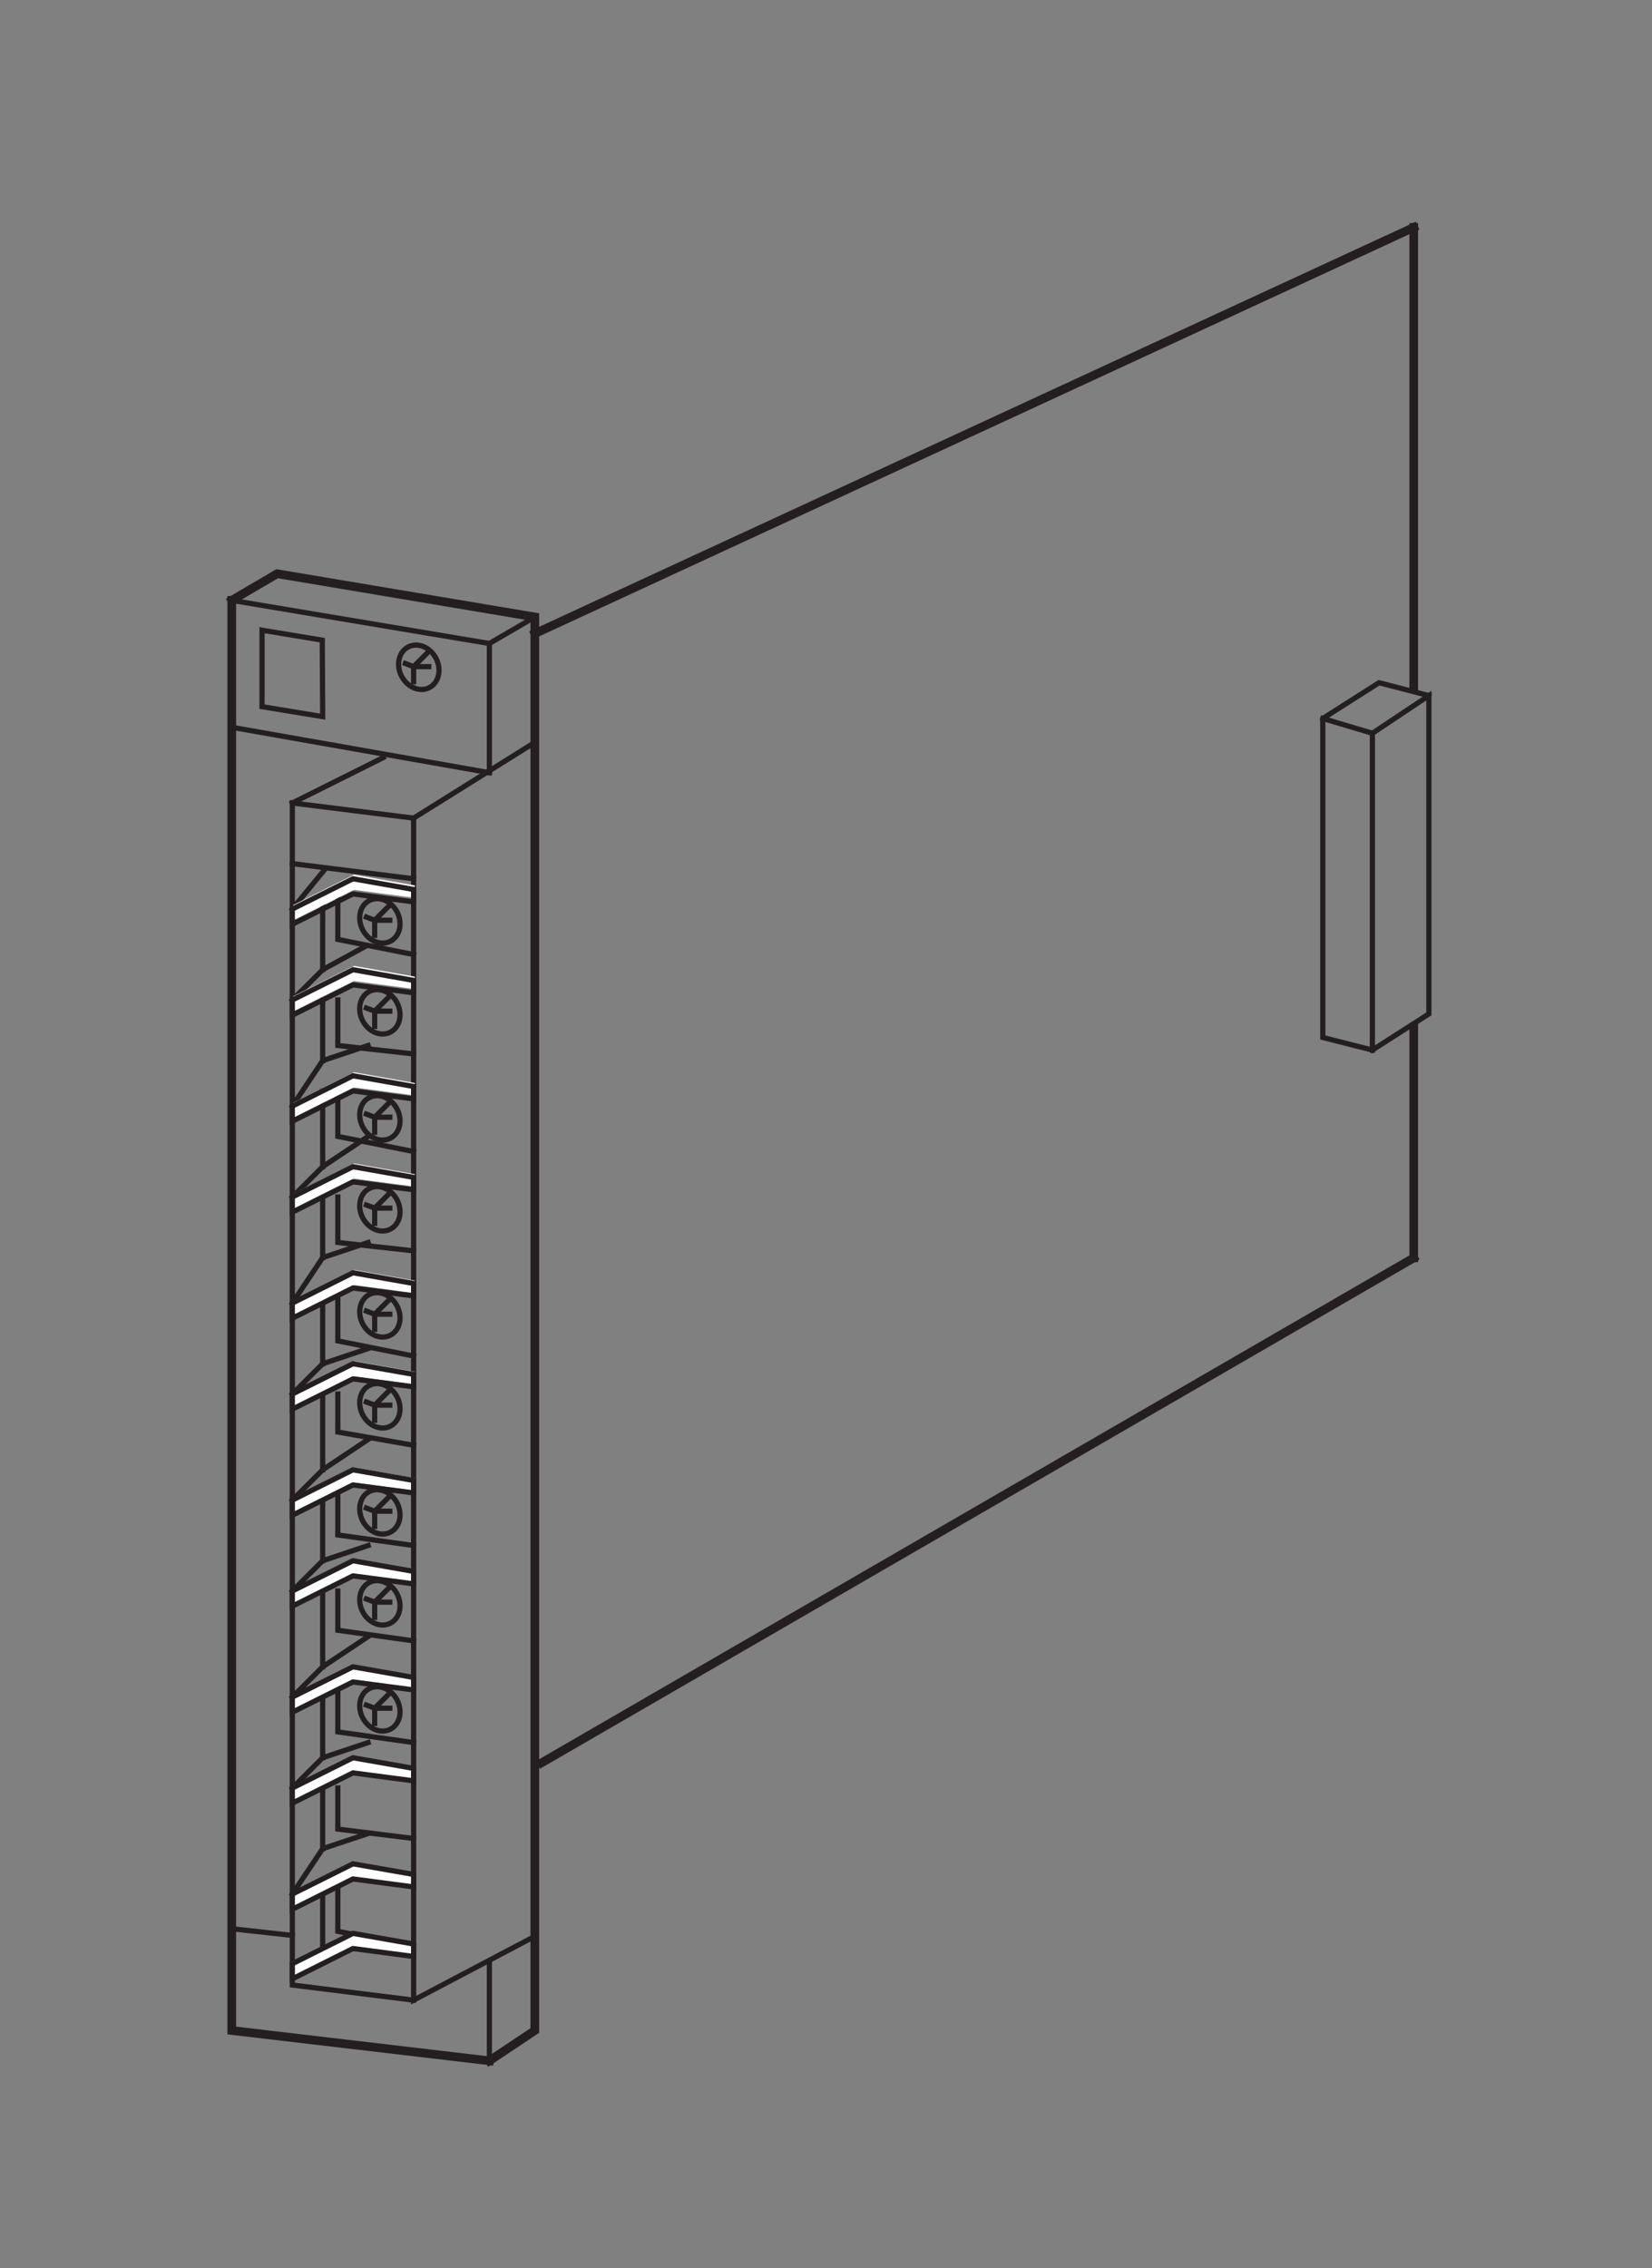 <?xml version="1.0" encoding="UTF-8"?>
<svg xmlns="http://www.w3.org/2000/svg" xmlns:xlink="http://www.w3.org/1999/xlink" width="94.33pt" height="129.5pt" viewBox="0 0 94.33 129.5" version="1.2">
<rect x="0" y="0" width="94.33" height="129.5" fill="#808080" stroke="none"/>
<g id="surface1">
<path style="fill:none;stroke-width:5;stroke-linecap:square;stroke-linejoin:miter;stroke:rgb(13.73%,12.16%,12.549%);stroke-opacity:1;stroke-miterlimit:4;" d="M 133.677 954.723 L 159.878 970.066 L 308.465 945.124 L 308.465 129.883 L 282.264 112.416 " transform="matrix(0.099,0,0,-0.099,0,128.795)"/>
<path style="fill:none;stroke-width:3;stroke-linecap:square;stroke-linejoin:miter;stroke:rgb(13.73%,12.16%,12.549%);stroke-opacity:1;stroke-miterlimit:4;" d="M 282.264 929.821 L 308.465 945.124 " transform="matrix(0.099,0,0,-0.099,0,128.795)"/>
<path style="fill:none;stroke-width:3;stroke-linecap:square;stroke-linejoin:miter;stroke:rgb(13.73%,12.16%,12.549%);stroke-opacity:1;stroke-miterlimit:4;" d="M 308.465 872.778 L 238.557 829.111 L 238.557 147.389 L 308.465 184.211 " transform="matrix(0.099,0,0,-0.099,0,128.795)"/>
<path style="fill:none;stroke-width:3;stroke-linecap:square;stroke-linejoin:miter;stroke:rgb(13.73%,12.16%,12.549%);stroke-opacity:1;stroke-miterlimit:4;" d="M 238.557 829.111 L 168.611 837.844 L 168.611 156.122 L 238.557 147.389 " transform="matrix(0.099,0,0,-0.099,0,128.795)"/>
<path style="fill:none;stroke-width:3;stroke-linecap:square;stroke-linejoin:miter;stroke:rgb(13.73%,12.16%,12.549%);stroke-opacity:1;stroke-miterlimit:4;" d="M 168.611 837.844 L 221.051 864.045 " transform="matrix(0.099,0,0,-0.099,0,128.795)"/>
<path style="fill:none;stroke-width:3;stroke-linecap:square;stroke-linejoin:miter;stroke:rgb(13.73%,12.16%,12.549%);stroke-opacity:1;stroke-miterlimit:4;" d="M 168.611 802.871 L 238.557 794.138 " transform="matrix(0.099,0,0,-0.099,0,128.795)"/>
<path style="fill:none;stroke-width:3;stroke-linecap:square;stroke-linejoin:miter;stroke:rgb(13.73%,12.16%,12.549%);stroke-opacity:1;stroke-miterlimit:4;" d="M 282.264 855.311 L 282.264 929.821 L 133.677 954.723 " transform="matrix(0.099,0,0,-0.099,0,128.795)"/>
<path style="fill:none;stroke-width:5;stroke-linecap:square;stroke-linejoin:miter;stroke:rgb(13.73%,12.16%,12.549%);stroke-opacity:1;stroke-miterlimit:4;" d="M 133.677 954.723 L 133.677 129.883 L 282.264 112.416 " transform="matrix(0.099,0,0,-0.099,0,128.795)"/>
<path style="fill:none;stroke-width:3;stroke-linecap:square;stroke-linejoin:miter;stroke:rgb(13.73%,12.16%,12.549%);stroke-opacity:1;stroke-miterlimit:4;" d="M 282.264 112.416 L 282.264 168.908 " transform="matrix(0.099,0,0,-0.099,0,128.795)"/>
<path style="fill:none;stroke-width:3;stroke-linecap:square;stroke-linejoin:miter;stroke:rgb(13.73%,12.16%,12.549%);stroke-opacity:1;stroke-miterlimit:4;" d="M 194.851 785.404 L 194.851 759.165 L 238.557 750.431 " transform="matrix(0.099,0,0,-0.099,0,128.795)"/>
<path style="fill:none;stroke-width:3;stroke-linecap:square;stroke-linejoin:miter;stroke:rgb(13.73%,12.16%,12.549%);stroke-opacity:1;stroke-miterlimit:4;" d="M 133.677 881.512 L 282.264 855.311 " transform="matrix(0.099,0,0,-0.099,0,128.795)"/>
<path style="fill:none;stroke-width:3;stroke-linecap:square;stroke-linejoin:miter;stroke:rgb(13.73%,12.16%,12.549%);stroke-opacity:1;stroke-miterlimit:4;" d="M 194.851 855.311 L 194.851 855.311 " transform="matrix(0.099,0,0,-0.099,0,128.795)"/>
<path style="fill:none;stroke-width:3;stroke-linecap:square;stroke-linejoin:miter;stroke:rgb(13.73%,12.16%,12.549%);stroke-opacity:1;stroke-miterlimit:4;" d="M 194.851 724.231 L 194.851 697.991 L 238.557 693.113 " transform="matrix(0.099,0,0,-0.099,0,128.795)"/>
<path style="fill:none;stroke-width:3;stroke-linecap:square;stroke-linejoin:miter;stroke:rgb(13.73%,12.16%,12.549%);stroke-opacity:1;stroke-miterlimit:4;" d="M 194.851 671.791 L 194.851 645.551 L 238.557 636.817 " transform="matrix(0.099,0,0,-0.099,0,128.795)"/>
<path style="fill:none;stroke-width:3;stroke-linecap:square;stroke-linejoin:miter;stroke:rgb(13.73%,12.16%,12.549%);stroke-opacity:1;stroke-miterlimit:4;" d="M 194.851 610.578 L 194.851 584.377 L 238.557 579.538 " transform="matrix(0.099,0,0,-0.099,0,128.795)"/>
<path style="fill:none;stroke-width:3;stroke-linecap:square;stroke-linejoin:miter;stroke:rgb(13.73%,12.16%,12.549%);stroke-opacity:1;stroke-miterlimit:4;" d="M 194.851 558.137 L 194.851 527.61 L 238.557 518.876 " transform="matrix(0.099,0,0,-0.099,0,128.795)"/>
<path style="fill:none;stroke-width:3;stroke-linecap:square;stroke-linejoin:miter;stroke:rgb(13.73%,12.16%,12.549%);stroke-opacity:1;stroke-miterlimit:4;" d="M 194.851 496.964 L 194.851 475.051 L 238.557 467.419 " transform="matrix(0.099,0,0,-0.099,0,128.795)"/>
<path style="fill:none;stroke-width:3;stroke-linecap:square;stroke-linejoin:miter;stroke:rgb(13.73%,12.16%,12.549%);stroke-opacity:1;stroke-miterlimit:4;" d="M 194.851 444.524 L 194.851 415.687 L 238.557 409.59 " transform="matrix(0.099,0,0,-0.099,0,128.795)"/>
<path style="fill:none;stroke-width:3;stroke-linecap:square;stroke-linejoin:miter;stroke:rgb(13.73%,12.16%,12.549%);stroke-opacity:1;stroke-miterlimit:4;" d="M 194.851 383.35 L 194.851 360.73 L 238.557 354.592 " transform="matrix(0.099,0,0,-0.099,0,128.795)"/>
<path style="fill:none;stroke-width:3;stroke-linecap:square;stroke-linejoin:miter;stroke:rgb(13.73%,12.16%,12.549%);stroke-opacity:1;stroke-miterlimit:4;" d="M 194.851 330.91 L 194.851 302.113 L 238.557 295.937 " transform="matrix(0.099,0,0,-0.099,0,128.795)"/>
<path style="fill:none;stroke-width:3;stroke-linecap:square;stroke-linejoin:miter;stroke:rgb(13.73%,12.16%,12.549%);stroke-opacity:1;stroke-miterlimit:4;" d="M 194.851 217.296 L 194.851 187.083 L 238.557 178.468 " transform="matrix(0.099,0,0,-0.099,0,128.795)"/>
<path style="fill:none;stroke-width:3;stroke-linecap:square;stroke-linejoin:miter;stroke:rgb(13.73%,12.16%,12.549%);stroke-opacity:1;stroke-miterlimit:4;" d="M 194.851 269.736 L 194.851 246.054 L 238.557 240.625 " transform="matrix(0.099,0,0,-0.099,0,128.795)"/>
<path style="fill:none;stroke-width:3;stroke-linecap:square;stroke-linejoin:miter;stroke:rgb(13.73%,12.16%,12.549%);stroke-opacity:1;stroke-miterlimit:4;" d="M 168.611 776.671 L 187.298 799.488 " transform="matrix(0.099,0,0,-0.099,0,128.795)"/>
<path style="fill:none;stroke-width:3;stroke-linecap:square;stroke-linejoin:miter;stroke:rgb(13.73%,12.16%,12.549%);stroke-opacity:1;stroke-miterlimit:4;" d="M 168.611 724.231 L 186.117 741.698 L 210.311 754.916 " transform="matrix(0.099,0,0,-0.099,0,128.795)"/>
<path style="fill:none;stroke-width:3;stroke-linecap:square;stroke-linejoin:miter;stroke:rgb(13.73%,12.16%,12.549%);stroke-opacity:1;stroke-miterlimit:4;" d="M 168.611 663.018 L 186.117 689.257 L 212.318 697.991 " transform="matrix(0.099,0,0,-0.099,0,128.795)"/>
<path style="fill:none;stroke-width:3;stroke-linecap:square;stroke-linejoin:miter;stroke:rgb(13.73%,12.16%,12.549%);stroke-opacity:1;stroke-miterlimit:4;" d="M 168.611 610.578 L 186.117 628.084 L 212.318 645.551 " transform="matrix(0.099,0,0,-0.099,0,128.795)"/>
<path style="fill:none;stroke-width:3;stroke-linecap:square;stroke-linejoin:miter;stroke:rgb(13.73%,12.16%,12.549%);stroke-opacity:1;stroke-miterlimit:4;" d="M 168.611 549.404 L 186.117 575.644 L 212.318 584.377 " transform="matrix(0.099,0,0,-0.099,0,128.795)"/>
<path style="fill:none;stroke-width:3;stroke-linecap:square;stroke-linejoin:miter;stroke:rgb(13.73%,12.16%,12.549%);stroke-opacity:1;stroke-miterlimit:4;" d="M 168.611 496.964 L 186.117 514.431 L 212.318 523.204 " transform="matrix(0.099,0,0,-0.099,0,128.795)"/>
<path style="fill:none;stroke-width:3;stroke-linecap:square;stroke-linejoin:miter;stroke:rgb(13.73%,12.16%,12.549%);stroke-opacity:1;stroke-miterlimit:4;" d="M 168.611 435.79 L 186.117 453.257 L 212.318 470.763 " transform="matrix(0.099,0,0,-0.099,0,128.795)"/>
<path style="fill:none;stroke-width:3;stroke-linecap:square;stroke-linejoin:miter;stroke:rgb(13.73%,12.16%,12.549%);stroke-opacity:1;stroke-miterlimit:4;" d="M 168.611 383.35 L 186.117 400.817 L 212.318 409.59 " transform="matrix(0.099,0,0,-0.099,0,128.795)"/>
<path style="fill:none;stroke-width:3;stroke-linecap:square;stroke-linejoin:miter;stroke:rgb(13.73%,12.16%,12.549%);stroke-opacity:1;stroke-miterlimit:4;" d="M 168.611 322.176 L 186.117 339.643 L 212.318 357.11 " transform="matrix(0.099,0,0,-0.099,0,128.795)"/>
<path style="fill:none;stroke-width:3;stroke-linecap:square;stroke-linejoin:miter;stroke:rgb(13.73%,12.16%,12.549%);stroke-opacity:1;stroke-miterlimit:4;" d="M 168.611 269.736 L 186.117 287.203 L 212.318 295.937 " transform="matrix(0.099,0,0,-0.099,0,128.795)"/>
<path style="fill:none;stroke-width:3;stroke-linecap:square;stroke-linejoin:miter;stroke:rgb(13.73%,12.16%,12.549%);stroke-opacity:1;stroke-miterlimit:4;" d="M 168.611 208.563 L 186.117 234.763 L 212.318 243.496 " transform="matrix(0.099,0,0,-0.099,0,128.795)"/>
<path style="fill:none;stroke-width:3;stroke-linecap:square;stroke-linejoin:miter;stroke:rgb(13.73%,12.16%,12.549%);stroke-opacity:1;stroke-miterlimit:4;" d="M 186.117 785.404 L 186.117 741.698 " transform="matrix(0.099,0,0,-0.099,0,128.795)"/>
<path style="fill:none;stroke-width:3;stroke-linecap:square;stroke-linejoin:miter;stroke:rgb(13.73%,12.16%,12.549%);stroke-opacity:1;stroke-miterlimit:4;" d="M 186.117 724.231 L 186.117 689.257 " transform="matrix(0.099,0,0,-0.099,0,128.795)"/>
<path style="fill:none;stroke-width:3;stroke-linecap:square;stroke-linejoin:miter;stroke:rgb(13.73%,12.16%,12.549%);stroke-opacity:1;stroke-miterlimit:4;" d="M 186.117 671.791 L 186.117 628.084 " transform="matrix(0.099,0,0,-0.099,0,128.795)"/>
<path style="fill:none;stroke-width:3;stroke-linecap:square;stroke-linejoin:miter;stroke:rgb(13.73%,12.16%,12.549%);stroke-opacity:1;stroke-miterlimit:4;" d="M 186.117 610.578 L 186.117 575.644 " transform="matrix(0.099,0,0,-0.099,0,128.795)"/>
<path style="fill:none;stroke-width:3;stroke-linecap:square;stroke-linejoin:miter;stroke:rgb(13.73%,12.16%,12.549%);stroke-opacity:1;stroke-miterlimit:4;" d="M 186.117 549.404 L 186.117 514.431 " transform="matrix(0.099,0,0,-0.099,0,128.795)"/>
<path style="fill:none;stroke-width:3;stroke-linecap:square;stroke-linejoin:miter;stroke:rgb(13.73%,12.16%,12.549%);stroke-opacity:1;stroke-miterlimit:4;" d="M 186.117 496.964 L 186.117 453.257 " transform="matrix(0.099,0,0,-0.099,0,128.795)"/>
<path style="fill:none;stroke-width:3;stroke-linecap:square;stroke-linejoin:miter;stroke:rgb(13.73%,12.16%,12.549%);stroke-opacity:1;stroke-miterlimit:4;" d="M 186.117 435.79 L 186.117 400.817 " transform="matrix(0.099,0,0,-0.099,0,128.795)"/>
<path style="fill:none;stroke-width:3;stroke-linecap:square;stroke-linejoin:miter;stroke:rgb(13.73%,12.16%,12.549%);stroke-opacity:1;stroke-miterlimit:4;" d="M 186.117 383.35 L 186.117 339.643 " transform="matrix(0.099,0,0,-0.099,0,128.795)"/>
<path style="fill:none;stroke-width:3;stroke-linecap:square;stroke-linejoin:miter;stroke:rgb(13.73%,12.16%,12.549%);stroke-opacity:1;stroke-miterlimit:4;" d="M 186.117 322.176 L 186.117 287.203 " transform="matrix(0.099,0,0,-0.099,0,128.795)"/>
<path style="fill:none;stroke-width:3;stroke-linecap:square;stroke-linejoin:miter;stroke:rgb(13.73%,12.16%,12.549%);stroke-opacity:1;stroke-miterlimit:4;" d="M 186.117 269.736 L 186.117 234.763 " transform="matrix(0.099,0,0,-0.099,0,128.795)"/>
<path style="fill:none;stroke-width:3;stroke-linecap:square;stroke-linejoin:miter;stroke:rgb(13.73%,12.16%,12.549%);stroke-opacity:1;stroke-miterlimit:4;" d="M 186.117 208.563 L 186.117 173.589 " transform="matrix(0.099,0,0,-0.099,0,128.795)"/>
<path style="fill:none;stroke-width:3;stroke-linecap:square;stroke-linejoin:miter;stroke:rgb(13.73%,12.16%,12.549%);stroke-opacity:1;stroke-miterlimit:4;" d="M 247.291 925.218 L 238.557 916.485 L 238.557 907.752 " transform="matrix(0.099,0,0,-0.099,0,128.795)"/>
<path style="fill:none;stroke-width:3;stroke-linecap:square;stroke-linejoin:miter;stroke:rgb(13.73%,12.16%,12.549%);stroke-opacity:1;stroke-miterlimit:4;" d="M 233.797 918.295 L 238.557 916.485 L 247.291 916.485 " transform="matrix(0.099,0,0,-0.099,0,128.795)"/>
<path style="fill:none;stroke-width:3;stroke-linecap:square;stroke-linejoin:miter;stroke:rgb(13.73%,12.16%,12.549%);stroke-opacity:1;stroke-miterlimit:4;" d="M 185.881 931.749 L 186.117 887.649 L 151.144 893.392 L 151.144 937.493 Z M 185.881 931.749 " transform="matrix(0.099,0,0,-0.099,0,128.795)"/>
<path style="fill:none;stroke-width:3;stroke-linecap:square;stroke-linejoin:miter;stroke:rgb(13.73%,12.16%,12.549%);stroke-opacity:1;stroke-miterlimit:4;" d="M 134.11 188.539 L 168.611 184.723 " transform="matrix(0.099,0,0,-0.099,0,128.795)"/>
<path style="fill:none;stroke-width:3;stroke-linecap:square;stroke-linejoin:miter;stroke:rgb(13.73%,12.16%,12.549%);stroke-opacity:1;stroke-miterlimit:4;" d="M 247.684 904.408 C 253.153 907.279 254.844 914.833 251.461 921.324 C 248.078 927.776 240.879 930.687 235.41 927.815 C 229.942 924.943 228.25 917.39 231.634 910.938 C 235.056 904.447 242.216 901.536 247.684 904.408 Z M 247.684 904.408 " transform="matrix(0.099,0,0,-0.099,0,128.795)"/>
<path style=" stroke:none;fill-rule:nonzero;fill:rgb(100%,100%,100%);fill-opacity:1;" d="M 23.688 50.555 L 20.215 49.941 L 16.742 51.676 L 16.742 52.547 L 20.215 50.809 L 23.688 51.266 L 23.688 50.555 "/>
<path style="fill:none;stroke-width:3;stroke-linecap:square;stroke-linejoin:miter;stroke:rgb(13.73%,12.16%,12.549%);stroke-opacity:1;stroke-miterlimit:4;" d="M 238.557 787.961 L 203.584 794.138 L 168.611 776.671 L 168.611 767.898 L 203.584 785.404 L 238.557 780.802 Z M 238.557 787.961 " transform="matrix(0.099,0,0,-0.099,0,128.795)"/>
<path style="fill:none;stroke-width:3;stroke-linecap:square;stroke-linejoin:miter;stroke:rgb(13.73%,12.16%,12.549%);stroke-opacity:1;stroke-miterlimit:4;" d="M 224.828 778.953 L 216.094 770.219 L 216.094 761.486 " transform="matrix(0.099,0,0,-0.099,0,128.795)"/>
<path style="fill:none;stroke-width:3;stroke-linecap:square;stroke-linejoin:miter;stroke:rgb(13.73%,12.16%,12.549%);stroke-opacity:1;stroke-miterlimit:4;" d="M 211.334 772.029 L 216.094 770.219 L 224.828 770.219 " transform="matrix(0.099,0,0,-0.099,0,128.795)"/>
<path style="fill:none;stroke-width:3;stroke-linecap:square;stroke-linejoin:miter;stroke:rgb(13.73%,12.16%,12.549%);stroke-opacity:1;stroke-miterlimit:4;" d="M 225.221 758.142 C 230.689 761.014 232.381 768.567 228.998 775.058 C 225.615 781.51 218.415 784.421 212.947 781.549 C 207.479 778.677 205.827 771.124 209.21 764.633 C 212.593 758.181 219.753 755.27 225.221 758.142 Z M 225.221 758.142 " transform="matrix(0.099,0,0,-0.099,0,128.795)"/>
<path style=" stroke:none;fill-rule:nonzero;fill:rgb(100%,100%,100%);fill-opacity:1;" d="M 23.688 55.762 L 20.215 55.148 L 16.742 56.883 L 16.742 57.754 L 20.215 56.016 L 23.688 56.473 L 23.688 55.762 "/>
<path style="fill:none;stroke-width:3;stroke-linecap:square;stroke-linejoin:miter;stroke:rgb(13.73%,12.16%,12.549%);stroke-opacity:1;stroke-miterlimit:4;" d="M 238.557 735.521 L 203.584 741.698 L 168.611 724.231 L 168.611 715.458 L 203.584 732.964 L 238.557 728.361 Z M 238.557 735.521 " transform="matrix(0.099,0,0,-0.099,0,128.795)"/>
<path style="fill:none;stroke-width:3;stroke-linecap:square;stroke-linejoin:miter;stroke:rgb(13.73%,12.16%,12.549%);stroke-opacity:1;stroke-miterlimit:4;" d="M 224.828 726.512 L 216.094 717.779 L 216.094 709.045 " transform="matrix(0.099,0,0,-0.099,0,128.795)"/>
<path style="fill:none;stroke-width:3;stroke-linecap:square;stroke-linejoin:miter;stroke:rgb(13.73%,12.16%,12.549%);stroke-opacity:1;stroke-miterlimit:4;" d="M 211.334 719.589 L 216.094 717.779 L 224.828 717.779 " transform="matrix(0.099,0,0,-0.099,0,128.795)"/>
<path style="fill:none;stroke-width:3;stroke-linecap:square;stroke-linejoin:miter;stroke:rgb(13.73%,12.16%,12.549%);stroke-opacity:1;stroke-miterlimit:4;" d="M 225.221 705.702 C 230.689 708.573 232.381 716.127 228.998 722.618 C 225.615 729.069 218.415 731.981 212.947 729.109 C 207.479 726.237 205.827 718.684 209.21 712.193 C 212.593 705.741 219.753 702.83 225.221 705.702 Z M 225.221 705.702 " transform="matrix(0.099,0,0,-0.099,0,128.795)"/>
<path style=" stroke:none;fill-rule:nonzero;fill:rgb(100%,100%,100%);fill-opacity:1;" d="M 23.688 61.836 L 20.215 61.223 L 16.742 62.961 L 16.742 63.828 L 20.215 62.09 L 23.688 62.547 L 23.688 61.836 "/>
<path style="fill:none;stroke-width:3;stroke-linecap:square;stroke-linejoin:miter;stroke:rgb(13.73%,12.16%,12.549%);stroke-opacity:1;stroke-miterlimit:4;" d="M 238.557 674.348 L 203.584 680.524 L 168.611 663.018 L 168.611 654.284 L 203.584 671.791 L 238.557 667.188 Z M 238.557 674.348 " transform="matrix(0.099,0,0,-0.099,0,128.795)"/>
<path style="fill:none;stroke-width:3;stroke-linecap:square;stroke-linejoin:miter;stroke:rgb(13.73%,12.16%,12.549%);stroke-opacity:1;stroke-miterlimit:4;" d="M 224.828 665.339 L 216.094 656.605 L 216.094 647.872 " transform="matrix(0.099,0,0,-0.099,0,128.795)"/>
<path style="fill:none;stroke-width:3;stroke-linecap:square;stroke-linejoin:miter;stroke:rgb(13.73%,12.16%,12.549%);stroke-opacity:1;stroke-miterlimit:4;" d="M 211.334 658.415 L 216.094 656.605 L 224.828 656.605 " transform="matrix(0.099,0,0,-0.099,0,128.795)"/>
<path style="fill:none;stroke-width:3;stroke-linecap:square;stroke-linejoin:miter;stroke:rgb(13.73%,12.16%,12.549%);stroke-opacity:1;stroke-miterlimit:4;" d="M 225.221 644.528 C 230.689 647.4 232.381 654.953 228.998 661.405 C 225.615 667.896 218.415 670.807 212.947 667.935 C 207.479 665.063 205.827 657.51 209.21 651.019 C 212.593 644.567 219.753 641.656 225.221 644.528 Z M 225.221 644.528 " transform="matrix(0.099,0,0,-0.099,0,128.795)"/>
<path style=" stroke:none;fill-rule:nonzero;fill:rgb(100%,100%,100%);fill-opacity:1;" d="M 23.688 67.043 L 20.215 66.43 L 16.742 68.168 L 16.742 69.035 L 20.215 67.297 L 23.688 67.754 L 23.688 67.043 "/>
<path style="fill:none;stroke-width:3;stroke-linecap:square;stroke-linejoin:miter;stroke:rgb(13.73%,12.16%,12.549%);stroke-opacity:1;stroke-miterlimit:4;" d="M 238.557 621.907 L 203.584 628.084 L 168.611 610.578 L 168.611 601.844 L 203.584 619.35 L 238.557 614.748 Z M 238.557 621.907 " transform="matrix(0.099,0,0,-0.099,0,128.795)"/>
<path style="fill:none;stroke-width:3;stroke-linecap:square;stroke-linejoin:miter;stroke:rgb(13.73%,12.16%,12.549%);stroke-opacity:1;stroke-miterlimit:4;" d="M 224.828 612.899 L 216.094 604.165 L 216.094 595.432 " transform="matrix(0.099,0,0,-0.099,0,128.795)"/>
<path style="fill:none;stroke-width:3;stroke-linecap:square;stroke-linejoin:miter;stroke:rgb(13.73%,12.16%,12.549%);stroke-opacity:1;stroke-miterlimit:4;" d="M 211.334 605.975 L 216.094 604.165 L 224.828 604.165 " transform="matrix(0.099,0,0,-0.099,0,128.795)"/>
<path style="fill:none;stroke-width:3;stroke-linecap:square;stroke-linejoin:miter;stroke:rgb(13.73%,12.16%,12.549%);stroke-opacity:1;stroke-miterlimit:4;" d="M 225.221 592.088 C 230.689 594.96 232.381 602.513 228.998 608.965 C 225.615 615.456 218.415 618.367 212.947 615.495 C 207.479 612.623 205.827 605.07 209.21 598.579 C 212.593 592.127 219.753 589.216 225.221 592.088 Z M 225.221 592.088 " transform="matrix(0.099,0,0,-0.099,0,128.795)"/>
<path style=" stroke:none;fill-rule:nonzero;fill:rgb(100%,100%,100%);fill-opacity:1;" d="M 23.688 73.117 L 20.215 72.504 L 16.742 74.242 L 16.742 75.109 L 20.215 73.375 L 23.688 73.832 L 23.688 73.117 "/>
<path style="fill:none;stroke-width:3;stroke-linecap:square;stroke-linejoin:miter;stroke:rgb(13.73%,12.16%,12.549%);stroke-opacity:1;stroke-miterlimit:4;" d="M 238.557 560.734 L 203.584 566.91 L 168.611 549.404 L 168.611 540.67 L 203.584 558.137 L 238.557 553.535 Z M 238.557 560.734 " transform="matrix(0.099,0,0,-0.099,0,128.795)"/>
<path style="fill:none;stroke-width:3;stroke-linecap:square;stroke-linejoin:miter;stroke:rgb(13.73%,12.16%,12.549%);stroke-opacity:1;stroke-miterlimit:4;" d="M 224.828 551.725 L 216.094 542.992 L 216.094 534.219 " transform="matrix(0.099,0,0,-0.099,0,128.795)"/>
<path style="fill:none;stroke-width:3;stroke-linecap:square;stroke-linejoin:miter;stroke:rgb(13.73%,12.16%,12.549%);stroke-opacity:1;stroke-miterlimit:4;" d="M 211.334 544.801 L 216.094 542.992 L 224.828 542.992 " transform="matrix(0.099,0,0,-0.099,0,128.795)"/>
<path style="fill:none;stroke-width:3;stroke-linecap:square;stroke-linejoin:miter;stroke:rgb(13.73%,12.16%,12.549%);stroke-opacity:1;stroke-miterlimit:4;" d="M 225.221 530.914 C 230.689 533.786 232.381 541.339 228.998 547.791 C 225.615 554.243 218.415 557.193 212.947 554.321 C 207.479 551.45 205.827 543.896 209.21 537.405 C 212.593 530.953 219.753 528.042 225.221 530.914 Z M 225.221 530.914 " transform="matrix(0.099,0,0,-0.099,0,128.795)"/>
<path style=" stroke:none;fill-rule:nonzero;fill:rgb(100%,100%,100%);fill-opacity:1;" d="M 23.688 78.324 L 20.215 77.715 L 16.742 79.449 L 16.742 80.316 L 20.215 78.582 L 23.688 79.039 L 23.688 78.324 "/>
<path style="fill:none;stroke-width:3;stroke-linecap:square;stroke-linejoin:miter;stroke:rgb(13.73%,12.16%,12.549%);stroke-opacity:1;stroke-miterlimit:4;" d="M 238.557 508.294 L 203.584 514.431 L 168.611 496.964 L 168.611 488.23 L 203.584 505.697 L 238.557 501.094 Z M 238.557 508.294 " transform="matrix(0.099,0,0,-0.099,0,128.795)"/>
<path style="fill:none;stroke-width:3;stroke-linecap:square;stroke-linejoin:miter;stroke:rgb(13.73%,12.16%,12.549%);stroke-opacity:1;stroke-miterlimit:4;" d="M 224.828 499.285 L 216.094 490.551 L 216.094 481.818 " transform="matrix(0.099,0,0,-0.099,0,128.795)"/>
<path style="fill:none;stroke-width:3;stroke-linecap:square;stroke-linejoin:miter;stroke:rgb(13.73%,12.16%,12.549%);stroke-opacity:1;stroke-miterlimit:4;" d="M 211.334 492.361 L 216.094 490.551 L 224.828 490.551 " transform="matrix(0.099,0,0,-0.099,0,128.795)"/>
<path style="fill:none;stroke-width:3;stroke-linecap:square;stroke-linejoin:miter;stroke:rgb(13.73%,12.16%,12.549%);stroke-opacity:1;stroke-miterlimit:4;" d="M 225.221 478.474 C 230.689 481.346 232.381 488.899 228.998 495.351 C 225.615 501.803 218.415 504.753 212.947 501.881 C 207.479 499.009 205.827 491.456 209.21 484.965 C 212.593 478.513 219.753 475.602 225.221 478.474 Z M 225.221 478.474 " transform="matrix(0.099,0,0,-0.099,0,128.795)"/>
<path style=" stroke:none;fill-rule:nonzero;fill:rgb(100%,100%,100%);fill-opacity:1;" d="M 23.688 84.398 L 20.215 83.789 L 16.742 85.523 L 16.742 86.391 L 20.215 84.656 L 23.688 85.113 L 23.688 84.398 "/>
<path style="fill:none;stroke-width:3;stroke-linecap:square;stroke-linejoin:miter;stroke:rgb(13.73%,12.16%,12.549%);stroke-opacity:1;stroke-miterlimit:4;" d="M 238.557 447.12 L 203.584 453.257 L 168.611 435.79 L 168.611 427.057 L 203.584 444.524 L 238.557 439.921 Z M 238.557 447.12 " transform="matrix(0.099,0,0,-0.099,0,128.795)"/>
<path style="fill:none;stroke-width:3;stroke-linecap:square;stroke-linejoin:miter;stroke:rgb(13.73%,12.16%,12.549%);stroke-opacity:1;stroke-miterlimit:4;" d="M 224.828 438.111 L 216.094 429.378 L 216.094 420.605 " transform="matrix(0.099,0,0,-0.099,0,128.795)"/>
<path style="fill:none;stroke-width:3;stroke-linecap:square;stroke-linejoin:miter;stroke:rgb(13.73%,12.16%,12.549%);stroke-opacity:1;stroke-miterlimit:4;" d="M 211.334 431.187 L 216.094 429.378 L 224.828 429.378 " transform="matrix(0.099,0,0,-0.099,0,128.795)"/>
<path style="fill:none;stroke-width:3;stroke-linecap:square;stroke-linejoin:miter;stroke:rgb(13.73%,12.16%,12.549%);stroke-opacity:1;stroke-miterlimit:4;" d="M 225.221 417.3 C 230.689 420.172 232.381 427.725 228.998 434.177 C 225.615 440.629 218.415 443.54 212.947 440.708 C 207.479 437.836 205.827 430.243 209.21 423.791 C 212.593 417.34 219.753 414.429 225.221 417.3 Z M 225.221 417.3 " transform="matrix(0.099,0,0,-0.099,0,128.795)"/>
<path style=" stroke:none;fill-rule:nonzero;fill:rgb(100%,100%,100%);fill-opacity:1;" d="M 23.688 89.605 L 20.215 88.996 L 16.742 90.73 L 16.742 91.598 L 20.215 89.863 L 23.688 90.32 L 23.688 89.605 "/>
<path style="fill:none;stroke-width:3;stroke-linecap:square;stroke-linejoin:miter;stroke:rgb(13.73%,12.16%,12.549%);stroke-opacity:1;stroke-miterlimit:4;" d="M 238.557 394.68 L 203.584 400.817 L 168.611 383.35 L 168.611 374.617 L 203.584 392.083 L 238.557 387.481 Z M 238.557 394.68 " transform="matrix(0.099,0,0,-0.099,0,128.795)"/>
<path style="fill:none;stroke-width:3;stroke-linecap:square;stroke-linejoin:miter;stroke:rgb(13.73%,12.16%,12.549%);stroke-opacity:1;stroke-miterlimit:4;" d="M 224.828 385.671 L 216.094 376.938 L 216.094 368.165 " transform="matrix(0.099,0,0,-0.099,0,128.795)"/>
<path style="fill:none;stroke-width:3;stroke-linecap:square;stroke-linejoin:miter;stroke:rgb(13.73%,12.16%,12.549%);stroke-opacity:1;stroke-miterlimit:4;" d="M 211.334 378.747 L 216.094 376.938 L 224.828 376.938 " transform="matrix(0.099,0,0,-0.099,0,128.795)"/>
<path style="fill:none;stroke-width:3;stroke-linecap:square;stroke-linejoin:miter;stroke:rgb(13.73%,12.16%,12.549%);stroke-opacity:1;stroke-miterlimit:4;" d="M 225.221 364.821 C 230.689 367.693 232.381 375.285 228.998 381.737 C 225.615 388.189 218.415 391.1 212.947 388.267 C 207.479 385.396 205.827 377.803 209.21 371.351 C 212.593 364.9 219.753 361.988 225.221 364.821 Z M 225.221 364.821 " transform="matrix(0.099,0,0,-0.099,0,128.795)"/>
<path style=" stroke:none;fill-rule:nonzero;fill:rgb(100%,100%,100%);fill-opacity:1;" d="M 23.688 95.68 L 20.215 95.07 L 16.742 96.805 L 16.742 97.672 L 20.215 95.938 L 23.688 96.395 L 23.688 95.68 "/>
<path style="fill:none;stroke-width:3;stroke-linecap:square;stroke-linejoin:miter;stroke:rgb(13.73%,12.16%,12.549%);stroke-opacity:1;stroke-miterlimit:4;" d="M 238.557 333.506 L 203.584 339.643 L 168.611 322.176 L 168.611 313.443 L 203.584 330.91 L 238.557 326.307 Z M 238.557 333.506 " transform="matrix(0.099,0,0,-0.099,0,128.795)"/>
<path style="fill:none;stroke-width:3;stroke-linecap:square;stroke-linejoin:miter;stroke:rgb(13.73%,12.16%,12.549%);stroke-opacity:1;stroke-miterlimit:4;" d="M 224.828 324.497 L 216.094 315.764 L 216.094 306.991 " transform="matrix(0.099,0,0,-0.099,0,128.795)"/>
<path style="fill:none;stroke-width:3;stroke-linecap:square;stroke-linejoin:miter;stroke:rgb(13.73%,12.16%,12.549%);stroke-opacity:1;stroke-miterlimit:4;" d="M 211.334 317.574 L 216.094 315.764 L 224.828 315.764 " transform="matrix(0.099,0,0,-0.099,0,128.795)"/>
<path style="fill:none;stroke-width:3;stroke-linecap:square;stroke-linejoin:miter;stroke:rgb(13.73%,12.16%,12.549%);stroke-opacity:1;stroke-miterlimit:4;" d="M 225.221 303.687 C 230.689 306.558 232.381 314.112 228.998 320.563 C 225.615 327.015 218.415 329.926 212.947 327.055 C 207.479 324.222 205.827 316.629 209.21 310.178 C 212.593 303.726 219.753 300.815 225.221 303.687 Z M 225.221 303.687 " transform="matrix(0.099,0,0,-0.099,0,128.795)"/>
<path style=" stroke:none;fill-rule:nonzero;fill:rgb(100%,100%,100%);fill-opacity:1;" d="M 23.688 100.887 L 20.215 100.277 L 16.742 102.012 L 16.742 102.879 L 20.215 101.145 L 23.688 101.602 L 23.688 100.887 "/>
<path style="fill:none;stroke-width:3;stroke-linecap:square;stroke-linejoin:miter;stroke:rgb(13.73%,12.16%,12.549%);stroke-opacity:1;stroke-miterlimit:4;" d="M 238.557 281.066 L 203.584 287.203 L 168.611 269.736 L 168.611 261.003 L 203.584 278.47 L 238.557 273.867 Z M 238.557 281.066 " transform="matrix(0.099,0,0,-0.099,0,128.795)"/>
<path style=" stroke:none;fill-rule:nonzero;fill:rgb(100%,100%,100%);fill-opacity:1;" d="M 23.688 106.961 L 20.215 106.352 L 16.742 108.086 L 16.742 108.957 L 20.215 107.219 L 23.688 107.676 L 23.688 106.961 "/>
<path style="fill:none;stroke-width:3;stroke-linecap:square;stroke-linejoin:miter;stroke:rgb(13.73%,12.16%,12.549%);stroke-opacity:1;stroke-miterlimit:4;" d="M 238.557 219.892 L 203.584 226.03 L 168.611 208.563 L 168.611 199.79 L 203.584 217.296 L 238.557 212.693 Z M 238.557 219.892 " transform="matrix(0.099,0,0,-0.099,0,128.795)"/>
<path style=" stroke:none;fill-rule:nonzero;fill:rgb(100%,100%,100%);fill-opacity:1;" d="M 23.688 110.945 L 20.215 110.336 L 16.742 112.074 L 16.742 112.941 L 20.215 111.203 L 23.688 111.66 L 23.688 110.945 "/>
<path style="fill:none;stroke-width:3;stroke-linecap:square;stroke-linejoin:miter;stroke:rgb(13.73%,12.16%,12.549%);stroke-opacity:1;stroke-miterlimit:4;" d="M 238.557 179.766 L 203.584 185.903 L 168.611 168.397 L 168.611 159.663 L 203.584 177.169 L 238.557 172.567 Z M 238.557 179.766 " transform="matrix(0.099,0,0,-0.099,0,128.795)"/>
<path style="fill:none;stroke-width:3;stroke-linecap:square;stroke-linejoin:miter;stroke:rgb(13.73%,12.16%,12.549%);stroke-opacity:1;stroke-miterlimit:4;" d="M 791.559 695.355 L 824.133 716.205 L 824.133 899.766 L 791.559 878.05 L 791.559 695.355 " transform="matrix(0.099,0,0,-0.099,0,128.795)"/>
<path style="fill:none;stroke-width:3;stroke-linecap:square;stroke-linejoin:miter;stroke:rgb(13.73%,12.16%,12.549%);stroke-opacity:1;stroke-miterlimit:4;" d="M 824.133 899.766 L 795.375 907.201 L 762.959 886.587 L 762.959 702.594 L 791.559 695.355 " transform="matrix(0.099,0,0,-0.099,0,128.795)"/>
<path style="fill:none;stroke-width:3;stroke-linecap:square;stroke-linejoin:miter;stroke:rgb(13.73%,12.16%,12.549%);stroke-opacity:1;stroke-miterlimit:4;" d="M 762.959 886.587 L 791.559 878.05 " transform="matrix(0.099,0,0,-0.099,0,128.795)"/>
<path style="fill:none;stroke-width:5;stroke-linecap:square;stroke-linejoin:miter;stroke:rgb(13.73%,12.16%,12.549%);stroke-opacity:1;stroke-miterlimit:4;" d="M 308.543 935.565 L 815.399 1169.795 " transform="matrix(0.099,0,0,-0.099,0,128.795)"/>
<path style="fill:none;stroke-width:5;stroke-linecap:square;stroke-linejoin:miter;stroke:rgb(13.73%,12.16%,12.549%);stroke-opacity:1;stroke-miterlimit:4;" d="M 815.399 1169.795 L 815.399 905.43 " transform="matrix(0.099,0,0,-0.099,0,128.795)"/>
<path style="fill:none;stroke-width:5;stroke-linecap:square;stroke-linejoin:miter;stroke:rgb(13.73%,12.16%,12.549%);stroke-opacity:1;stroke-miterlimit:4;" d="M 815.399 708.023 L 815.399 575.486 " transform="matrix(0.099,0,0,-0.099,0,128.795)"/>
<path style="fill:none;stroke-width:5;stroke-linecap:square;stroke-linejoin:miter;stroke:rgb(13.73%,12.16%,12.549%);stroke-opacity:1;stroke-miterlimit:4;" d="M 815.399 575.486 L 312.399 284.292 " transform="matrix(0.099,0,0,-0.099,0,128.795)"/>
</g>
</svg>
